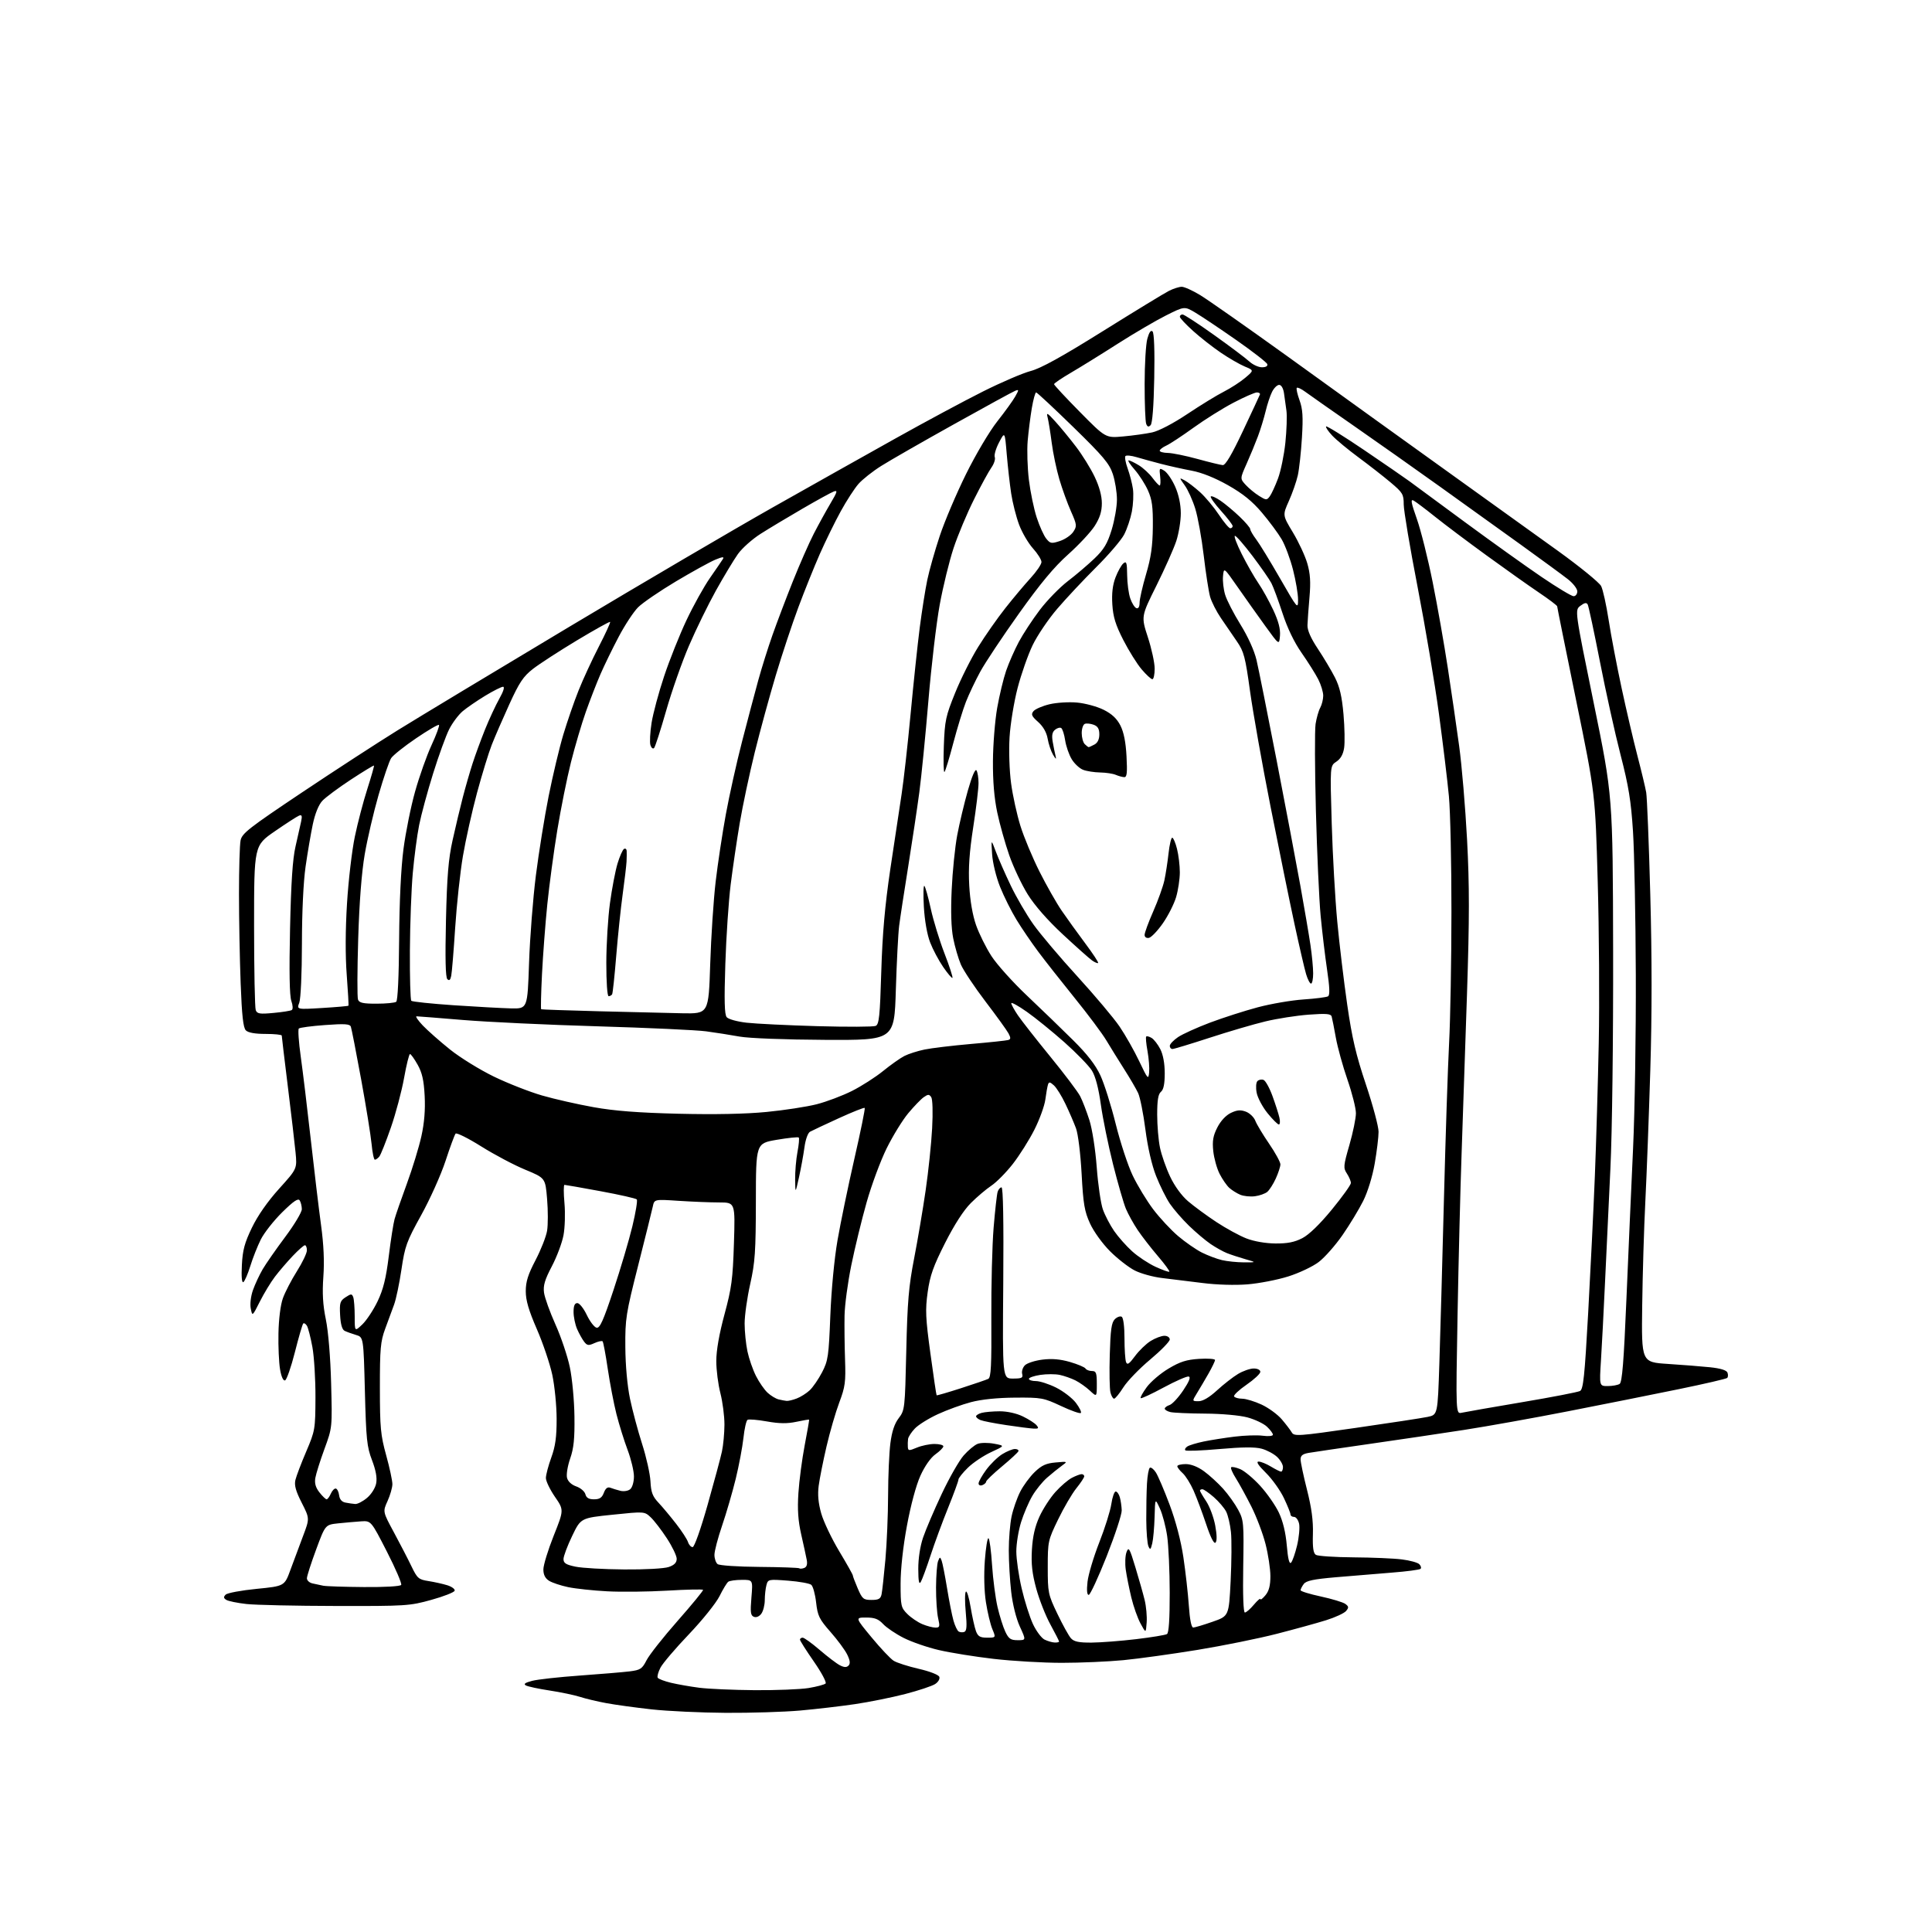 <?xml version="1.0" encoding="UTF-8" standalone="no"?>
<svg 
  version="1.1" 
  xmlns="http://www.w3.org/2000/svg" 
  xmlns:xlink="http://www.w3.org/1999/xlink" 
  xmlns:svg="http://www.w3.org/2000/svg"
  xmlns:rdf="http://www.w3.org/1999/02/22-rdf-syntax-ns#"
  xmlns:cc="http://creativecommons.org/ns#"
  xmlns:dc="http://purl.org/dc/elements/1.1/"
  viewBox="0 0 768 768"
  width="768"
  height="768"
>
<style>svg {background-color: white; }</style>"
<path stroke="none" fill="black" fill-rule="evenodd" d="M288.50,680.88C278.60,680.82 265.32,680.20 259.00,679.50C252.68,678.80 244.60,677.69 241.05,677.03C237.50,676.38 232.77,675.25 230.55,674.53C228.32,673.82 222.90,672.68 218.50,672.01C214.10,671.34 209.84,670.43 209.04,669.99C208.00,669.42 208.71,668.90 211.54,668.16C213.72,667.59 222.25,666.65 230.50,666.06C238.75,665.47 247.65,664.72 250.28,664.40C254.59,663.86 255.25,663.42 257.03,659.95C258.11,657.82 263.67,650.78 269.39,644.29C275.10,637.81 279.64,632.27 279.48,631.99C279.32,631.71 272.95,631.85 265.34,632.30C257.73,632.75 246.95,632.87 241.38,632.57C235.82,632.28 228.84,631.53 225.88,630.92C222.92,630.30 219.49,629.16 218.25,628.38C216.71,627.40 216.00,625.98 216.00,623.87C216.00,622.17 217.84,616.15 220.09,610.50C224.19,600.22 224.19,600.22 220.59,595.00C218.62,592.13 217.00,588.77 217.00,587.54C217.00,586.32 217.96,582.66 219.14,579.41C220.78,574.90 221.28,571.24 221.27,564.00C221.26,558.77 220.48,550.90 219.54,546.50C218.59,542.10 215.84,533.94 213.41,528.36C210.16,520.88 209.00,516.92 209.00,513.28C209.00,509.47 209.90,506.62 212.89,500.92C215.02,496.84 217.09,491.58 217.48,489.24C217.86,486.90 217.87,481.23 217.48,476.63C216.79,468.28 216.79,468.28 208.79,464.97C204.39,463.16 196.52,458.99 191.30,455.72C186.09,452.45 181.50,450.17 181.10,450.64C180.70,451.11 178.90,456.00 177.10,461.50C175.29,467.00 170.95,476.68 167.45,483.00C161.62,493.53 160.96,495.35 159.59,504.59C158.77,510.14 157.45,516.44 156.66,518.59C155.86,520.74 154.27,525.08 153.11,528.23C151.26,533.26 151.00,536.10 151.01,551.73C151.02,567.56 151.30,570.48 153.51,578.49C154.88,583.44 155.99,588.61 155.98,589.99C155.97,591.37 155.10,594.39 154.05,596.70C152.14,600.91 152.14,600.91 156.62,609.20C159.08,613.77 162.22,619.83 163.58,622.67C165.87,627.42 166.41,627.89 170.29,628.49C172.60,628.85 175.99,629.60 177.80,630.16C179.62,630.73 180.94,631.71 180.73,632.34C180.53,632.98 176.34,634.62 171.43,635.98C162.84,638.37 161.40,638.46 133.50,638.40C117.55,638.37 101.56,638.02 97.97,637.62C94.38,637.22 90.78,636.48 89.98,635.99C88.85,635.29 88.79,634.81 89.71,633.89C90.37,633.23 95.90,632.20 102.00,631.60C113.10,630.50 113.10,630.50 115.47,624.00C116.78,620.42 119.03,614.38 120.48,610.56C123.11,603.62 123.11,603.62 119.93,597.36C117.56,592.70 116.93,590.40 117.43,588.30C117.80,586.76 119.73,581.67 121.73,577.00C125.25,568.73 125.35,568.15 125.40,555.50C125.43,548.35 124.88,539.34 124.18,535.47C123.47,531.61 122.49,527.80 122.00,527.00C121.51,526.21 120.85,525.82 120.53,526.13C120.22,526.45 118.72,531.58 117.22,537.53C115.71,543.47 113.95,548.52 113.31,548.73C112.59,548.97 111.82,547.26 111.32,544.31C110.87,541.66 110.58,535.23 110.69,530.00C110.80,524.35 111.51,518.71 112.45,516.09C113.32,513.66 115.82,508.83 118.01,505.36C120.21,501.89 122.00,498.14 122.00,497.02C122.00,495.91 121.64,495.00 121.21,495.00C120.77,495.00 118.60,496.91 116.38,499.25C114.16,501.59 110.97,505.30 109.30,507.50C107.63,509.70 104.92,514.16 103.29,517.41C100.31,523.31 100.31,523.31 99.69,520.19C99.32,518.37 99.69,515.30 100.56,512.82C101.39,510.48 103.13,506.75 104.43,504.53C105.74,502.31 109.77,496.52 113.40,491.66C117.03,486.80 119.99,481.85 119.98,480.66C119.98,479.47 119.59,477.91 119.14,477.19C118.52,476.22 116.70,477.45 112.19,481.89C108.83,485.20 105.00,490.07 103.68,492.70C102.36,495.34 100.48,500.10 99.50,503.28C98.51,506.46 97.27,509.33 96.74,509.66C96.13,510.04 95.91,507.48 96.15,502.88C96.45,496.93 97.23,494.05 100.15,488.00C102.44,483.24 106.39,477.59 110.94,472.55C118.12,464.60 118.12,464.60 117.48,458.05C117.13,454.45 115.76,442.69 114.42,431.91C113.09,421.14 112.00,412.03 112.00,411.66C112.00,411.30 109.11,411.00 105.57,411.00C101.37,411.00 98.65,410.51 97.73,409.59C96.68,408.54 96.15,403.73 95.66,390.84C95.30,381.30 95.00,365.34 95.00,355.38C95.00,345.41 95.28,335.83 95.63,334.08C96.20,331.27 98.90,329.16 119.88,315.12C132.87,306.43 150.03,295.28 158.00,290.34C165.97,285.40 196.57,266.95 226.00,249.34C255.43,231.73 291.88,210.34 307.00,201.80C322.12,193.26 344.18,180.87 356.00,174.27C367.82,167.66 383.47,159.26 390.77,155.61C398.07,151.95 406.60,148.30 409.72,147.48C413.75,146.43 422.11,141.82 438.45,131.61C451.13,123.70 462.94,116.49 464.70,115.61C466.46,114.72 468.74,114.00 469.76,114.00C470.78,114.00 474.07,115.48 477.06,117.29C480.05,119.10 495.55,129.97 511.50,141.44C527.45,152.91 543.42,164.42 547.00,167.03C550.58,169.63 564.75,179.82 578.50,189.67C592.25,199.52 610.63,212.72 619.34,219.01C628.05,225.29 635.76,231.58 636.47,232.97C637.19,234.36 638.53,240.45 639.47,246.50C640.40,252.55 642.72,264.70 644.61,273.50C646.50,282.30 649.34,294.45 650.92,300.50C652.50,306.55 654.06,313.08 654.39,315.01C654.73,316.94 655.46,335.15 656.01,355.48C656.69,380.36 656.70,403.22 656.02,425.47C655.46,443.63 654.58,467.05 654.05,477.50C653.52,487.95 652.96,506.62 652.80,519.00C652.50,541.50 652.50,541.50 663.00,542.18C668.77,542.55 676.34,543.15 679.81,543.51C683.95,543.95 686.32,544.68 686.69,545.63C687.00,546.43 686.95,547.38 686.59,547.75C686.22,548.11 677.50,550.13 667.21,552.24C656.92,554.36 637.25,558.28 623.50,560.97C609.75,563.66 591.08,567.01 582.00,568.41C572.92,569.82 556.05,572.32 544.50,573.97C532.95,575.63 522.04,577.23 520.25,577.54C517.84,577.95 517.00,578.61 517.00,580.11C517.00,581.23 518.15,586.68 519.56,592.24C521.37,599.39 522.06,604.50 521.90,609.76C521.74,615.24 522.06,617.42 523.09,618.08C523.87,618.57 530.58,619.01 538.00,619.07C545.42,619.12 554.09,619.49 557.25,619.89C560.42,620.28 563.54,621.14 564.19,621.79C564.84,622.44 565.07,623.27 564.70,623.63C564.34,624.00 559.19,624.68 553.27,625.14C547.35,625.61 537.33,626.44 531.00,626.98C522.11,627.75 519.22,628.36 518.25,629.68C517.56,630.61 517.00,631.72 517.00,632.14C517.00,632.56 520.63,633.68 525.06,634.63C529.49,635.59 533.86,636.91 534.77,637.57C536.17,638.59 536.22,639.04 535.09,640.39C534.36,641.27 530.78,642.93 527.13,644.07C523.48,645.21 514.65,647.64 507.50,649.48C500.35,651.32 486.18,654.19 476.00,655.86C465.82,657.52 452.58,659.36 446.58,659.94C440.57,660.52 429.54,661.00 422.08,661.00C414.61,661.00 402.43,660.29 395.00,659.43C387.57,658.57 377.78,656.99 373.23,655.93C368.68,654.88 362.38,652.70 359.23,651.10C356.08,649.51 352.41,647.03 351.08,645.60C349.18,643.57 347.70,643.00 344.30,643.00C339.94,643.00 339.94,643.00 346.46,650.88C350.04,655.21 353.99,659.40 355.24,660.18C356.48,660.96 360.95,662.40 365.17,663.37C369.56,664.38 373.07,665.74 373.39,666.56C373.70,667.38 372.98,668.62 371.72,669.44C370.50,670.24 365.16,672.01 359.86,673.39C354.56,674.76 345.56,676.58 339.86,677.42C334.16,678.26 324.32,679.41 318.00,679.97C311.68,680.53 298.40,680.94 288.50,680.88zM300.00,671.87C308.52,671.93 318.17,671.55 321.43,671.02C324.69,670.48 327.73,669.67 328.19,669.21C328.64,668.76 326.54,664.82 323.51,660.47C320.48,656.11 318.00,652.20 318.00,651.78C318.00,651.35 318.49,651.00 319.08,651.00C319.67,651.00 322.71,653.19 325.83,655.87C328.95,658.55 332.56,661.30 333.86,661.97C335.55,662.84 336.52,662.88 337.30,662.10C338.07,661.33 337.93,660.10 336.80,657.76C335.94,655.97 332.95,651.91 330.16,648.75C325.65,643.62 325.03,642.35 324.42,637.02C324.05,633.73 323.18,630.57 322.49,629.99C321.81,629.42 317.66,628.68 313.27,628.34C305.49,627.74 305.29,627.78 304.67,630.11C304.31,631.43 304.02,634.10 304.01,636.06C304.01,638.02 303.39,640.45 302.64,641.47C301.84,642.57 300.64,643.08 299.70,642.71C298.37,642.21 298.21,640.94 298.70,635.05C299.29,628.00 299.29,628.00 294.90,628.02C292.48,628.02 290.05,628.36 289.50,628.77C288.95,629.17 287.38,631.75 286.02,634.50C284.65,637.25 279.18,644.06 273.85,649.65C268.52,655.23 263.43,661.20 262.54,662.93C261.65,664.65 261.16,666.45 261.46,666.93C261.75,667.41 264.13,668.31 266.75,668.94C269.36,669.56 274.43,670.45 278.00,670.91C281.57,671.37 291.48,671.80 300.00,671.87zM419.25,652.93C420.21,652.97 421.00,652.79 421.00,652.53C421.00,652.28 419.45,649.24 417.56,645.78C415.66,642.33 413.14,635.92 411.94,631.55C410.30,625.53 409.87,621.75 410.20,616.03C410.51,610.75 411.42,606.76 413.21,602.86C414.62,599.78 417.48,595.37 419.56,593.07C421.64,590.76 424.60,588.22 426.13,587.44C427.65,586.65 429.37,586.00 429.95,586.00C430.53,586.00 431.00,586.39 431.00,586.86C431.00,587.34 429.59,589.47 427.87,591.61C426.14,593.75 422.88,599.33 420.62,604.00C416.60,612.30 416.50,612.74 416.50,623.00C416.50,633.10 416.64,633.80 420.32,641.50C422.42,645.89 424.85,650.28 425.72,651.25C426.94,652.59 428.85,652.99 433.90,652.96C437.53,652.93 445.51,652.32 451.64,651.59C457.76,650.86 463.27,649.95 463.89,649.57C464.63,649.11 464.99,643.66 464.98,633.19C464.97,624.56 464.51,614.41 463.97,610.64C463.42,606.86 462.12,601.91 461.07,599.64C459.17,595.50 459.17,595.50 458.97,603.00C458.85,607.12 458.44,611.85 458.04,613.50C457.42,616.07 457.20,616.24 456.51,614.65C456.07,613.63 455.69,608.91 455.66,604.15C455.64,599.39 455.76,592.90 455.94,589.73C456.12,586.55 456.63,583.73 457.09,583.45C457.54,583.17 458.61,584.00 459.46,585.30C460.31,586.60 462.77,592.35 464.92,598.08C467.36,604.57 469.43,612.46 470.41,619.00C471.27,624.77 472.25,633.44 472.58,638.25C472.97,643.90 473.59,646.99 474.34,646.97C474.98,646.96 478.43,645.93 482.00,644.68C488.50,642.42 488.50,642.42 489.20,628.46C489.58,620.78 489.64,612.02 489.32,609.00C489.00,605.98 488.15,602.33 487.42,600.90C486.70,599.47 484.49,596.88 482.52,595.15C480.54,593.42 478.50,592.00 477.97,592.00C477.43,592.00 477.00,592.23 477.00,592.52C477.00,592.81 478.12,594.74 479.50,596.81C480.87,598.89 482.48,603.21 483.07,606.42C483.76,610.16 483.80,612.60 483.19,613.21C482.57,613.83 481.23,611.18 479.45,605.84C477.92,601.26 475.67,595.25 474.45,592.50C473.23,589.75 471.28,586.64 470.12,585.60C468.95,584.55 468.00,583.31 468.00,582.85C468.00,582.38 469.51,582.00 471.35,582.00C473.45,582.00 476.16,583.06 478.60,584.84C480.74,586.40 484.17,589.53 486.21,591.79C488.25,594.06 490.95,597.84 492.21,600.20C494.40,604.30 494.49,605.33 494.20,622.75C494.01,634.01 494.26,641.00 494.86,641.00C495.39,641.00 496.99,639.62 498.41,637.92C499.83,636.23 501.01,635.22 501.03,635.67C501.05,636.13 501.95,635.44 503.03,634.14C504.44,632.45 505.00,630.28 505.00,626.55C505.00,623.67 504.13,617.92 503.07,613.77C502.01,609.62 499.48,602.94 497.46,598.92C495.43,594.90 492.67,589.85 491.32,587.71C489.96,585.57 489.10,583.57 489.40,583.27C489.69,582.97 491.31,583.30 492.98,583.99C494.66,584.69 498.24,587.67 500.94,590.63C503.64,593.58 506.98,598.36 508.35,601.25C509.99,604.70 511.07,609.19 511.52,614.35C511.97,619.67 512.52,621.88 513.21,621.19C513.76,620.64 514.84,617.55 515.61,614.34C516.37,611.13 516.73,607.26 516.42,605.75C516.10,604.24 515.20,603.00 514.42,603.00C513.64,603.00 513.00,602.56 513.00,602.03C513.00,601.49 511.82,598.55 510.37,595.50C508.92,592.44 505.70,587.93 503.20,585.47C500.19,582.50 499.22,581.00 500.31,581.00C501.21,581.00 503.43,581.90 505.23,583.00C507.03,584.09 508.84,584.99 509.25,585.00C509.66,585.00 510.00,584.18 510.00,583.17C510.00,582.17 508.94,580.35 507.64,579.13C506.34,577.91 503.61,576.45 501.55,575.89C498.95,575.17 493.91,575.21 484.83,576.01C477.69,576.65 471.55,576.88 471.20,576.53C470.85,576.18 471.22,575.48 472.03,574.97C472.84,574.47 475.75,573.59 478.50,573.02C481.25,572.45 486.76,571.58 490.74,571.09C494.73,570.59 499.79,570.43 501.99,570.73C504.25,571.03 506.00,570.85 506.00,570.31C506.00,569.78 504.93,568.34 503.62,567.12C502.32,565.89 498.83,564.24 495.87,563.44C492.77,562.61 485.65,561.97 479.00,561.93C472.68,561.89 466.49,561.62 465.25,561.32C464.01,561.03 463.00,560.41 463.00,559.96C463.00,559.51 463.87,558.86 464.93,558.52C465.98,558.19 468.42,555.57 470.34,552.71C472.74,549.12 473.42,547.40 472.51,547.19C471.78,547.03 467.30,548.99 462.54,551.56C457.79,554.13 453.70,556.03 453.44,555.78C453.19,555.53 454.28,553.56 455.85,551.41C457.43,549.26 461.32,545.94 464.51,544.04C469.08,541.30 471.63,540.49 476.65,540.17C480.14,539.95 482.99,540.16 482.99,540.63C482.98,541.11 481.82,543.52 480.41,546.00C479.00,548.48 476.94,551.96 475.84,553.75C473.84,557.00 473.84,557.00 476.46,557.00C478.16,557.00 480.74,555.48 483.79,552.68C486.38,550.30 490.13,547.37 492.12,546.18C494.11,544.98 496.92,544.00 498.37,544.00C499.90,544.00 501.00,544.56 501.00,545.33C501.00,546.07 498.53,548.37 495.51,550.45C492.49,552.53 490.27,554.63 490.57,555.11C490.87,555.60 492.33,556.00 493.81,556.01C495.29,556.02 498.75,557.07 501.51,558.35C504.26,559.63 507.86,562.26 509.51,564.19C511.15,566.11 512.95,568.47 513.50,569.41C514.44,571.02 516.09,570.91 539.00,567.60C552.48,565.66 565.30,563.70 567.50,563.24C571.50,562.41 571.50,562.41 572.17,541.96C572.54,530.71 573.36,501.32 573.99,476.66C574.62,452.00 575.54,424.10 576.04,414.66C576.54,405.22 576.96,381.75 576.97,362.50C576.99,343.25 576.53,322.55 575.96,316.50C575.40,310.45 573.61,295.72 572.00,283.76C570.39,271.81 566.58,249.18 563.54,233.47C560.49,217.76 558.00,202.94 558.00,200.53C558.00,196.48 557.61,195.83 552.75,191.74C549.86,189.31 544.12,184.83 540.00,181.79C535.88,178.75 531.18,174.86 529.57,173.14C527.96,171.42 526.87,169.79 527.15,169.52C527.43,169.24 534.24,173.47 542.29,178.92C550.33,184.38 558.40,189.93 560.21,191.26C562.02,192.60 572.05,199.99 582.50,207.68C592.95,215.37 606.58,225.12 612.78,229.33C618.99,233.55 624.72,237.00 625.53,237.00C626.34,237.00 627.00,236.14 627.00,235.08C627.00,234.03 625.31,231.85 623.25,230.24C621.19,228.62 612.75,222.44 604.50,216.49C596.25,210.55 581.78,200.15 572.34,193.40C562.91,186.64 547.65,175.88 538.44,169.47C529.23,163.07 520.41,156.89 518.86,155.74C517.30,154.58 515.79,153.88 515.50,154.17C515.21,154.45 515.70,156.67 516.58,159.09C517.85,162.59 518.05,165.66 517.54,173.97C517.19,179.74 516.45,186.49 515.90,188.97C515.34,191.46 513.74,196.04 512.35,199.15C509.82,204.80 509.82,204.80 513.95,211.65C516.22,215.42 518.79,220.94 519.66,223.92C520.85,228.00 521.07,231.32 520.54,237.42C520.15,241.86 519.79,246.86 519.74,248.52C519.67,250.53 521.06,253.70 523.90,257.96C526.24,261.49 529.30,266.63 530.69,269.37C532.55,273.04 533.44,276.89 534.06,283.93C534.52,289.19 534.63,295.22 534.31,297.32C533.92,299.88 532.90,301.68 531.21,302.78C528.70,304.43 528.70,304.43 529.38,327.38C529.76,340.00 530.75,357.56 531.59,366.41C532.42,375.26 534.20,390.09 535.54,399.37C537.47,412.70 539.03,419.36 542.99,431.16C545.74,439.37 548.00,447.80 548.00,449.91C548.00,452.02 547.31,457.69 546.47,462.52C545.57,467.69 543.69,473.80 541.89,477.40C540.21,480.75 536.51,486.86 533.67,490.96C530.83,495.06 526.57,499.88 524.21,501.67C521.86,503.47 516.41,506.05 512.12,507.40C507.82,508.76 500.52,510.17 495.90,510.55C490.93,510.95 483.62,510.73 478.00,510.01C472.77,509.35 465.57,508.46 461.99,508.04C458.41,507.63 453.49,506.27 451.06,505.03C448.64,503.79 444.23,500.36 441.28,497.41C438.24,494.37 434.78,489.58 433.31,486.37C431.10,481.53 430.61,478.67 429.96,466.61C429.52,458.55 428.56,450.78 427.72,448.50C426.90,446.30 425.03,441.95 423.54,438.84C422.06,435.72 419.99,432.40 418.94,431.45C417.41,430.06 416.96,429.99 416.60,431.11C416.35,431.88 415.87,434.57 415.54,437.09C415.20,439.62 413.24,445.02 411.18,449.09C409.12,453.17 405.26,459.29 402.60,462.70C399.94,466.10 396.10,469.99 394.07,471.33C392.04,472.68 388.38,475.78 385.93,478.23C383.07,481.08 379.39,486.80 375.69,494.09C371.00,503.37 369.70,507.02 368.77,513.62C367.78,520.69 367.92,523.87 369.86,538.08C371.08,547.07 372.19,554.52 372.32,554.65C372.45,554.78 376.81,553.51 382.02,551.83C387.24,550.15 392.11,548.48 392.85,548.12C393.94,547.60 394.18,542.84 394.07,523.98C394.00,511.07 394.41,494.88 394.98,488.01C395.55,481.13 396.27,474.72 396.58,473.76C396.88,472.79 397.58,472.00 398.12,472.00C398.76,472.00 399.00,485.44 398.81,510.00C398.50,548.00 398.50,548.00 402.66,548.00C406.21,548.00 406.74,547.73 406.33,546.15C406.06,545.13 406.55,543.59 407.42,542.72C408.29,541.85 411.43,540.84 414.39,540.47C418.15,540.00 421.47,540.29 425.34,541.41C428.40,542.30 431.17,543.47 431.51,544.01C431.84,544.56 432.99,545.00 434.06,545.00C435.73,545.00 436.00,545.72 436.00,550.19C436.00,555.37 436.00,555.37 433.25,552.80C431.74,551.39 429.15,549.56 427.50,548.73C425.85,547.91 423.06,546.93 421.30,546.55C419.54,546.17 416.05,546.17 413.55,546.54C411.05,546.92 409.00,547.63 409.00,548.11C409.00,548.60 410.26,549.00 411.80,549.00C413.35,549.00 416.96,550.17 419.83,551.60C422.70,553.04 426.23,555.75 427.67,557.63C429.10,559.51 430.00,561.34 429.65,561.68C429.31,562.03 425.76,560.78 421.76,558.90C414.83,555.66 414.00,555.50 403.50,555.58C396.53,555.62 390.12,556.28 386.00,557.37C382.43,558.31 376.50,560.46 372.83,562.15C369.16,563.84 365.04,566.41 363.67,567.86C362.29,569.31 361.08,571.17 360.97,572.00C360.85,572.83 360.82,574.26 360.88,575.20C360.99,576.75 361.31,576.77 364.47,575.45C366.38,574.65 369.53,574.00 371.47,574.00C373.41,574.00 375.00,574.42 375.00,574.93C375.00,575.44 373.59,576.87 371.86,578.10C369.95,579.46 367.61,582.79 365.88,586.61C364.17,590.38 362.03,598.33 360.52,606.51C358.97,614.86 358.00,623.77 358.00,629.52C358.00,638.36 358.16,639.07 360.67,641.57C362.13,643.04 364.82,644.86 366.63,645.62C368.45,646.38 370.80,647.00 371.86,647.00C373.58,647.00 373.69,646.59 372.92,643.25C372.44,641.19 372.07,635.67 372.09,631.00C372.12,626.33 372.48,621.63 372.90,620.57C373.58,618.83 373.71,618.81 374.30,620.34C374.66,621.28 375.63,626.19 376.46,631.27C377.29,636.35 378.44,642.17 379.02,644.21C379.60,646.26 380.53,648.21 381.08,648.55C381.64,648.90 382.66,648.96 383.35,648.70C384.28,648.34 384.42,646.36 383.90,640.86C383.51,636.81 383.53,633.14 383.95,632.70C384.36,632.27 385.21,635.05 385.84,638.88C386.48,642.72 387.44,647.01 387.97,648.43C388.76,650.51 389.61,651.00 392.42,651.00C395.90,651.00 395.90,651.00 394.47,647.59C393.69,645.71 392.54,640.90 391.92,636.90C391.23,632.50 391.07,625.96 391.49,620.32C391.87,615.19 392.53,611.21 392.94,611.46C393.36,611.72 394.00,616.52 394.36,622.13C394.73,627.73 395.71,635.24 396.53,638.80C397.36,642.36 398.75,646.78 399.63,648.63C400.97,651.46 401.76,652.00 404.56,652.00C407.89,652.00 407.89,652.00 405.41,646.59C403.94,643.38 402.54,637.78 401.97,632.84C401.45,628.25 401.01,620.81 401.01,616.30C401.00,611.79 401.51,605.71 402.12,602.80C402.74,599.88 404.28,595.48 405.54,593.00C406.79,590.52 409.40,586.99 411.33,585.14C414.08,582.49 415.86,581.68 419.66,581.35C424.50,580.92 424.50,580.92 422.02,582.71C420.66,583.69 418.06,585.80 416.24,587.39C414.41,588.98 411.76,592.25 410.35,594.67C408.93,597.09 406.92,601.80 405.88,605.12C404.85,608.45 404.00,613.67 404.00,616.72C404.00,619.76 404.95,626.36 406.12,631.38C407.28,636.39 409.31,642.79 410.62,645.60C411.93,648.40 414.01,651.18 415.25,651.78C416.49,652.38 418.29,652.90 419.25,652.93zM455.82,644.93C455.50,649.28 455.50,649.28 453.39,645.39C452.22,643.25 450.57,638.58 449.71,635.00C448.85,631.42 447.86,626.48 447.51,624.00C447.15,621.52 447.29,618.38 447.81,617.00C448.66,614.76 449.03,615.39 451.33,623.00C452.75,627.67 454.41,633.55 455.02,636.05C455.63,638.55 455.99,642.55 455.82,644.93zM346.45,636.00C349.28,636.00 350.05,635.57 350.44,633.75C350.70,632.51 351.38,626.30 351.96,619.95C352.53,613.59 353.01,602.12 353.03,594.45C353.05,586.78 353.46,577.45 353.94,573.72C354.54,569.03 355.57,565.94 357.27,563.72C359.67,560.57 359.73,560.01 360.26,537.00C360.71,517.35 361.23,511.32 363.39,500.19C364.81,492.87 366.87,480.72 367.96,473.19C369.06,465.66 370.22,454.55 370.54,448.50C370.88,442.10 370.73,436.92 370.17,436.12C369.36,434.94 368.91,434.95 367.20,436.15C366.09,436.92 363.32,439.80 361.04,442.53C358.76,445.26 354.90,451.55 352.45,456.50C350.01,461.45 346.42,471.12 344.48,478.00C342.53,484.88 339.80,496.12 338.40,502.98C337.00,509.84 335.79,518.84 335.72,522.98C335.64,527.12 335.73,535.00 335.92,540.50C336.23,549.37 335.97,551.29 333.63,557.50C332.18,561.35 329.89,569.23 328.55,575.00C327.21,580.77 325.81,587.80 325.44,590.61C324.98,594.15 325.29,597.54 326.45,601.61C327.37,604.85 330.57,611.58 333.56,616.57C336.55,621.55 339.00,625.90 339.00,626.23C339.00,626.56 339.88,628.90 340.96,631.42C342.77,635.62 343.22,636.00 346.45,636.00zM432.78,634.00C432.09,634.00 431.93,632.15 432.31,628.75C432.64,625.86 434.74,618.85 436.97,613.16C439.21,607.48 441.37,600.60 441.77,597.87C442.17,595.15 442.95,592.91 443.50,592.90C444.05,592.89 444.79,593.92 445.15,595.19C445.51,596.46 445.85,598.79 445.90,600.38C445.96,601.96 443.26,610.17 439.92,618.63C436.57,627.08 433.36,634.00 432.78,634.00zM144.69,630.88C152.88,630.95 159.13,630.59 159.48,630.03C159.81,629.50 157.25,623.54 153.79,616.78C147.50,604.50 147.50,604.50 143.50,604.76C141.30,604.91 137.21,605.27 134.41,605.56C129.31,606.11 129.31,606.11 125.66,615.98C123.65,621.41 122.00,626.55 122.00,627.40C122.00,628.26 123.01,629.18 124.25,629.44C125.49,629.71 127.40,630.11 128.50,630.35C129.60,630.58 136.89,630.82 144.69,630.88zM366.03,628.84C365.33,630.03 365.05,628.59 365.03,623.72C365.01,619.58 365.75,614.71 366.93,611.22C368.00,608.07 371.32,600.29 374.32,593.92C377.31,587.55 381.25,580.64 383.07,578.57C384.89,576.50 387.39,574.42 388.64,573.95C389.88,573.47 392.84,573.45 395.20,573.90C399.50,574.71 399.50,574.71 394.00,577.24C390.98,578.64 386.81,581.42 384.75,583.44C382.69,585.45 381.00,587.57 381.00,588.15C381.00,588.73 379.15,593.77 376.90,599.35C374.64,604.93 371.49,613.48 369.90,618.34C368.31,623.20 366.57,627.92 366.03,628.84zM248.10,623.88C256.45,623.95 264.05,623.53 265.85,622.90C268.07,622.13 269.00,621.17 269.00,619.64C269.00,618.46 267.24,614.79 265.08,611.49C262.93,608.20 260.04,604.44 258.67,603.15C256.17,600.81 256.17,600.81 243.52,602.12C230.87,603.43 230.87,603.43 227.44,610.57C225.55,614.50 224.00,618.63 224.00,619.75C224.00,621.37 224.96,621.98 228.75,622.77C231.36,623.32 240.07,623.82 248.10,623.88zM319.69,623.29C320.68,622.91 321.02,621.84 320.70,620.11C320.43,618.67 319.44,614.12 318.50,610.00C317.25,604.47 316.95,600.13 317.38,593.50C317.70,588.55 318.83,580.00 319.88,574.50C320.94,569.00 321.73,564.42 321.64,564.32C321.55,564.22 319.25,564.62 316.54,565.19C312.93,565.96 309.77,565.92 304.84,565.04C301.12,564.38 297.66,564.09 297.16,564.40C296.65,564.72 295.92,567.96 295.53,571.61C295.13,575.26 293.75,582.58 292.46,587.87C291.16,593.17 288.73,601.52 287.05,606.44C285.37,611.35 284.00,616.59 284.00,618.07C284.00,619.54 284.56,621.20 285.25,621.75C285.94,622.31 293.35,622.81 301.91,622.87C310.39,622.94 317.52,623.19 317.76,623.43C318.00,623.67 318.87,623.60 319.69,623.29zM275.33,615.00C276.02,615.00 278.53,607.92 281.27,598.25C283.88,589.04 286.45,579.48 286.98,577.00C287.52,574.52 287.96,569.72 287.98,566.33C287.99,562.94 287.26,557.31 286.37,553.83C285.47,550.35 284.73,544.58 284.74,541.00C284.74,536.81 285.90,530.23 287.99,522.50C290.83,511.99 291.30,508.48 291.75,494.25C292.26,478.00 292.26,478.00 285.88,477.99C282.37,477.99 275.14,477.70 269.81,477.35C260.11,476.71 260.11,476.71 259.50,479.60C259.16,481.20 256.54,491.73 253.69,503.00C248.80,522.30 248.50,524.20 248.58,535.50C248.63,542.77 249.36,550.85 250.43,556.00C251.41,560.67 253.57,568.77 255.25,574.00C256.93,579.23 258.42,585.92 258.57,588.87C258.79,593.23 259.40,594.84 261.78,597.37C263.40,599.09 266.55,602.87 268.79,605.76C271.04,608.65 273.15,611.91 273.50,613.01C273.85,614.10 274.67,615.00 275.33,615.00zM141.17,597.86C142.09,597.94 144.22,596.85 145.89,595.44C147.64,593.97 149.19,591.50 149.54,589.63C149.95,587.43 149.41,584.46 147.88,580.44C145.85,575.15 145.54,572.17 145.05,553.02C144.50,531.54 144.50,531.54 141.50,530.66C139.85,530.17 137.82,529.43 137.00,529.03C136.00,528.54 135.40,526.46 135.20,522.79C134.94,517.89 135.18,517.11 137.36,515.68C139.56,514.24 139.88,514.24 140.41,515.62C140.73,516.47 141.00,519.91 141.00,523.27C141.00,529.37 141.00,529.37 144.07,526.44C145.75,524.82 148.47,520.69 150.11,517.26C152.36,512.56 153.45,508.16 154.54,499.38C155.33,492.97 156.37,486.33 156.85,484.61C157.32,482.90 159.53,476.55 161.75,470.50C163.97,464.45 166.56,455.97 167.51,451.66C168.68,446.38 169.10,441.15 168.81,435.64C168.49,429.43 167.81,426.43 166.01,423.23C164.70,420.90 163.34,419.00 162.98,419.00C162.62,419.00 161.56,423.28 160.63,428.50C159.69,433.73 157.33,442.62 155.37,448.25C153.41,453.89 151.35,459.06 150.78,459.75C150.22,460.44 149.43,461.00 149.02,461.00C148.62,461.00 148.03,458.19 147.71,454.75C147.38,451.31 145.51,439.72 143.55,429.00C141.58,418.27 139.75,408.88 139.47,408.13C139.07,407.03 137.05,406.90 129.24,407.47C123.88,407.86 119.18,408.48 118.79,408.85C118.40,409.22 118.74,414.24 119.55,420.01C120.36,425.78 122.16,440.62 123.54,453.00C124.92,465.38 126.76,480.68 127.62,487.00C128.68,494.72 128.98,501.46 128.54,507.50C128.07,514.09 128.33,518.65 129.53,524.50C130.51,529.28 131.36,539.55 131.63,550.00C132.09,567.50 132.09,567.50 128.97,576.00C127.26,580.67 125.63,585.86 125.35,587.51C124.99,589.64 125.47,591.32 126.99,593.26C128.18,594.77 129.46,596.00 129.84,596.00C130.22,596.00 130.97,594.99 131.51,593.75C132.06,592.51 132.95,591.60 133.50,591.72C134.05,591.84 134.64,593.05 134.81,594.41C135.01,596.02 135.88,597.03 137.31,597.30C138.51,597.54 140.25,597.79 141.17,597.86zM236.14,596.00C238.35,596.00 239.29,595.38 240.04,593.40C240.72,591.61 241.52,590.99 242.61,591.40C243.48,591.74 245.27,592.28 246.61,592.62C247.95,592.95 249.69,592.68 250.51,591.99C251.36,591.29 252.00,589.09 252.00,586.90C252.00,584.78 250.86,580.02 249.47,576.33C248.08,572.63 246.08,566.21 245.03,562.06C243.98,557.90 242.44,549.83 241.59,544.12C240.75,538.41 239.83,533.50 239.54,533.20C239.25,532.91 237.79,533.23 236.29,533.91C233.95,534.98 233.39,534.90 232.18,533.32C231.42,532.32 230.16,530.05 229.39,528.28C228.63,526.51 228.00,523.47 228.00,521.53C228.00,519.05 228.45,518.00 229.51,518.00C230.34,518.00 232.03,520.13 233.27,522.74C234.51,525.34 236.26,527.62 237.16,527.79C238.46,528.04 239.86,524.91 243.88,512.80C246.67,504.39 250.05,493.00 251.37,487.50C252.70,482.00 253.49,477.18 253.13,476.78C252.76,476.38 246.30,474.92 238.76,473.53C231.23,472.14 224.76,471.00 224.39,471.00C224.02,471.00 224.02,474.27 224.38,478.26C224.74,482.25 224.57,487.99 224.00,491.01C223.44,494.03 221.35,499.59 219.37,503.37C216.55,508.74 215.88,511.02 216.26,513.87C216.54,515.87 218.58,521.55 220.80,526.50C223.03,531.45 225.60,539.10 226.52,543.50C227.45,547.90 228.27,556.67 228.35,563.00C228.47,571.90 228.08,575.70 226.65,579.80C225.64,582.71 225.07,586.15 225.40,587.45C225.76,588.90 227.17,590.21 229.08,590.88C230.78,591.47 232.41,592.87 232.70,593.98C233.08,595.42 234.06,596.00 236.14,596.00zM390.50,590.36C389.65,590.69 389.00,590.39 389.00,589.67C389.00,588.97 390.37,586.53 392.05,584.25C393.73,581.97 396.59,579.18 398.42,578.05C400.24,576.92 402.51,576.00 403.45,576.00C404.39,576.00 405.02,576.40 404.83,576.88C404.65,577.37 401.69,580.11 398.25,582.97C394.81,585.83 392.00,588.54 392.00,588.98C392.00,589.42 391.32,590.05 390.50,590.36zM410.87,567.89C409.57,567.83 404.68,567.21 400.00,566.50C395.32,565.80 390.71,564.90 389.75,564.50C388.79,564.11 388.00,563.44 388.00,563.01C388.00,562.58 389.01,561.96 390.25,561.63C391.49,561.30 394.72,561.02 397.43,561.01C400.39,561.01 404.07,561.82 406.60,563.05C408.93,564.18 411.38,565.75 412.04,566.55C413.04,567.75 412.84,567.98 410.87,567.89zM581.09,561.58C582.42,561.28 593.17,559.40 605.00,557.40C616.83,555.41 627.21,553.40 628.07,552.95C629.39,552.26 629.92,547.19 631.33,521.81C632.25,505.14 633.45,480.70 633.98,467.50C634.51,454.30 635.21,430.45 635.53,414.50C635.85,398.55 635.67,369.75 635.12,350.50C634.14,315.50 634.14,315.50 626.57,278.56C622.41,258.24 619.00,241.36 619.00,241.03C619.00,240.71 615.74,238.24 611.75,235.55C607.76,232.86 598.40,226.23 590.95,220.81C583.49,215.39 574.27,208.46 570.45,205.40C566.63,202.34 562.79,199.45 561.91,198.97C560.66,198.29 560.94,199.86 563.22,206.28C564.81,210.78 567.65,222.12 569.52,231.48C571.40,240.84 574.10,256.15 575.52,265.50C576.95,274.85 578.98,288.80 580.03,296.50C581.09,304.20 582.50,320.96 583.18,333.75C584.15,352.18 584.14,364.92 583.15,395.25C582.46,416.29 581.50,444.75 581.01,458.50C580.52,472.25 579.79,501.19 579.40,522.81C578.69,562.12 578.69,562.12 581.09,561.58zM312.68,556.88C313.34,556.95 315.14,556.52 316.68,555.93C318.23,555.35 320.56,553.88 321.85,552.68C323.14,551.48 325.36,548.25 326.79,545.50C329.18,540.89 329.43,539.15 330.07,523.00C330.47,512.78 331.66,500.30 332.93,493.00C334.12,486.12 337.13,471.57 339.62,460.66C342.12,449.75 343.97,440.64 343.74,440.41C343.51,440.18 338.86,442.03 333.41,444.52C327.96,447.01 322.82,449.43 322.00,449.88C321.13,450.37 320.20,452.97 319.78,456.11C319.38,459.07 318.40,464.43 317.61,468.00C316.16,474.50 316.16,474.50 316.08,468.89C316.04,465.80 316.45,460.89 317.00,457.97C317.56,455.06 317.79,452.45 317.52,452.18C317.24,451.91 313.30,452.32 308.76,453.09C300.50,454.50 300.50,454.50 300.47,477.50C300.44,497.53 300.15,501.78 298.22,510.41C297.00,515.86 296.00,522.92 296.00,526.11C296.00,529.30 296.51,534.29 297.12,537.20C297.74,540.12 299.27,544.52 300.53,547.00C301.78,549.48 303.86,552.47 305.15,553.65C306.44,554.83 308.40,556.02 309.50,556.28C310.60,556.55 312.03,556.82 312.68,556.88zM442.87,556.00C442.41,556.00 441.76,554.88 441.42,553.52C441.07,552.16 440.95,545.42 441.15,538.56C441.43,528.61 441.84,525.73 443.15,524.42C444.06,523.51 445.30,523.07 445.90,523.44C446.55,523.84 447.00,527.36 447.00,531.98C447.00,536.30 447.28,540.56 447.62,541.45C448.11,542.72 448.87,542.21 451.17,539.09C452.78,536.90 455.59,534.18 457.42,533.05C459.24,531.92 461.70,531.00 462.87,531.00C464.07,531.00 465.00,531.64 465.00,532.46C465.00,533.27 461.49,536.86 457.21,540.45C452.92,544.03 448.13,549.00 446.56,551.48C444.99,553.97 443.33,556.00 442.87,556.00zM639.13,550.98C640.98,550.98 643.10,550.59 643.82,550.13C644.83,549.49 645.48,541.39 646.53,516.40C647.29,498.30 648.48,471.35 649.17,456.50C649.86,441.65 650.35,410.60 650.26,387.50C650.17,364.40 649.67,338.75 649.14,330.50C648.36,318.36 647.42,312.54 644.18,300.00C641.98,291.48 638.30,274.82 635.99,263.00C633.68,251.18 631.50,240.97 631.14,240.31C630.66,239.44 629.88,239.58 628.23,240.82C625.98,242.52 625.98,242.52 633.54,279.51C641.11,316.50 641.11,316.50 641.24,378.00C641.31,413.49 640.86,450.07 640.16,464.50C639.50,478.25 638.53,498.73 638.01,510.00C637.49,521.27 636.77,535.11 636.41,540.75C635.76,551.00 635.76,551.00 639.13,550.98zM464.82,505.51C465.05,505.29 462.99,502.49 460.26,499.30C457.53,496.11 453.93,491.46 452.26,488.98C450.59,486.49 448.47,482.67 447.56,480.50C446.65,478.32 444.36,470.38 442.46,462.85C440.57,455.32 438.38,444.64 437.61,439.12C436.70,432.56 435.46,427.86 434.06,425.59C432.87,423.68 427.94,418.60 423.10,414.30C418.25,410.01 411.52,404.55 408.14,402.18C404.76,399.81 402.00,398.29 402.00,398.80C402.00,399.30 403.18,401.47 404.63,403.60C406.08,405.73 411.86,413.11 417.48,419.99C423.10,426.87 428.46,433.97 429.38,435.76C430.31,437.55 431.95,441.83 433.05,445.26C434.18,448.83 435.43,456.85 435.97,464.00C436.48,470.88 437.58,478.42 438.41,480.76C439.24,483.10 441.25,486.96 442.87,489.32C444.50,491.68 447.72,495.32 450.03,497.40C452.33,499.49 456.51,502.26 459.32,503.56C462.12,504.85 464.60,505.73 464.82,505.51zM494.50,501.81C499.50,501.82 499.50,501.82 495.00,500.53C492.52,499.82 489.25,498.74 487.71,498.13C486.18,497.52 483.26,495.89 481.23,494.51C479.20,493.13 475.34,489.87 472.65,487.26C469.97,484.66 466.55,480.72 465.05,478.51C463.56,476.31 461.10,471.35 459.58,467.51C457.86,463.16 456.25,456.18 455.32,449.01C454.50,442.68 453.20,436.15 452.42,434.50C451.65,432.85 449.15,428.57 446.87,425.00C444.60,421.43 441.41,416.28 439.78,413.56C438.16,410.84 432.48,403.24 427.16,396.67C421.85,390.10 415.32,381.80 412.66,378.23C410.00,374.66 406.13,368.99 404.08,365.62C402.02,362.25 399.08,356.37 397.55,352.55C395.98,348.62 394.60,342.96 394.38,339.55C393.98,333.50 393.98,333.50 395.85,338.51C396.88,341.27 399.55,347.35 401.78,352.01C404.01,356.68 408.08,363.65 410.82,367.50C413.56,371.35 421.44,380.67 428.34,388.21C435.23,395.76 442.76,404.70 445.06,408.09C447.36,411.48 450.88,417.69 452.87,421.88C456.24,428.98 456.50,429.28 456.80,426.32C456.97,424.57 456.68,420.75 456.15,417.82C455.61,414.89 455.38,412.29 455.64,412.04C455.89,411.78 456.86,412.04 457.80,412.61C458.73,413.18 460.29,415.19 461.25,417.07C462.35,419.23 463.00,422.77 463.00,426.63C463.00,430.86 462.54,433.14 461.50,434.00C460.40,434.91 460.00,437.33 460.00,443.07C460.00,447.38 460.50,453.29 461.11,456.20C461.71,459.12 463.52,464.29 465.13,467.69C466.90,471.46 469.70,475.31 472.27,477.51C474.60,479.50 479.65,483.22 483.50,485.76C487.35,488.30 492.75,491.25 495.50,492.31C498.50,493.47 503.10,494.27 507.00,494.30C511.80,494.34 514.59,493.79 517.69,492.19C520.37,490.80 524.62,486.69 529.44,480.81C533.60,475.74 537.00,471.00 537.00,470.26C537.00,469.53 536.29,467.84 535.42,466.51C533.94,464.26 534.01,463.46 536.42,455.11C537.84,450.17 539.00,444.50 539.00,442.52C539.00,440.54 537.49,434.55 535.64,429.21C533.79,423.87 531.71,416.35 531.02,412.50C530.33,408.65 529.58,404.87 529.36,404.10C529.03,402.98 527.24,402.83 520.22,403.34C515.43,403.70 507.68,404.90 503.00,406.03C498.32,407.15 488.34,410.08 480.81,412.54C473.28,414.99 466.65,417.00 466.06,417.00C465.48,417.00 465.00,416.44 465.01,415.75C465.01,415.06 466.47,413.51 468.26,412.29C470.04,411.08 475.78,408.48 481.00,406.51C486.23,404.55 494.77,401.80 500.00,400.41C505.23,399.02 513.40,397.62 518.17,397.30C522.94,396.98 527.33,396.41 527.92,396.05C528.69,395.57 528.57,392.47 527.53,385.44C526.72,379.97 525.57,370.32 524.97,364.00C524.37,357.68 523.53,338.92 523.09,322.32C522.65,305.71 522.60,290.19 522.96,287.82C523.33,285.44 524.16,282.52 524.82,281.32C525.47,280.11 526.00,277.96 526.00,276.53C526.00,275.09 525.11,272.17 524.02,270.03C522.92,267.89 519.96,263.18 517.43,259.56C514.47,255.33 511.75,249.68 509.81,243.74C508.15,238.66 506.17,233.30 505.41,231.84C504.66,230.37 501.30,225.54 497.95,221.09C494.59,216.64 491.43,213.00 490.91,213.00C490.40,213.00 491.61,216.26 493.62,220.25C495.62,224.24 498.58,229.42 500.19,231.77C501.81,234.12 504.48,238.93 506.13,242.46C508.21,246.91 509.03,250.04 508.81,252.69C508.50,256.50 508.50,256.50 503.00,248.89C499.98,244.71 495.02,237.73 492.00,233.39C486.50,225.50 486.50,225.50 486.17,229.00C485.98,230.93 486.36,234.26 487.01,236.41C487.65,238.56 490.39,243.89 493.10,248.26C496.09,253.07 498.60,258.63 499.48,262.35C500.28,265.73 503.85,283.57 507.43,302.00C511.00,320.43 515.26,342.93 516.90,352.00C518.53,361.07 520.35,371.74 520.93,375.69C521.52,379.65 522.00,384.71 522.00,386.94C522.00,389.17 521.62,391.00 521.16,391.00C520.70,391.00 519.81,389.31 519.20,387.25C518.58,385.19 516.52,376.30 514.62,367.50C512.71,358.70 508.43,337.67 505.09,320.78C501.75,303.88 498.08,283.18 496.91,274.78C495.03,261.13 494.47,259.02 491.71,255.00C490.00,252.53 487.14,248.34 485.34,245.70C483.54,243.06 481.60,239.23 481.03,237.20C480.46,235.16 479.32,227.80 478.50,220.84C477.68,213.88 476.16,205.49 475.13,202.19C474.11,198.88 472.24,194.74 470.98,192.98C468.70,189.77 468.70,189.77 470.94,190.97C472.17,191.63 474.91,193.73 477.04,195.65C479.16,197.57 482.52,201.59 484.50,204.57C486.49,207.56 488.53,210.00 489.05,210.00C489.57,210.00 490.00,209.60 490.00,209.11C490.00,208.62 487.92,205.90 485.37,203.07C482.83,200.24 481.00,197.67 481.31,197.35C481.63,197.04 483.37,197.80 485.19,199.05C487.01,200.29 490.41,203.13 492.75,205.36C495.09,207.59 497.00,209.84 497.00,210.36C497.00,210.88 498.06,212.70 499.35,214.41C500.65,216.11 504.92,223.10 508.85,229.94C515.81,242.06 516.00,242.28 516.00,238.35C516.00,236.13 515.10,230.80 514.00,226.50C512.90,222.19 510.86,216.73 509.47,214.36C508.08,211.99 504.54,207.22 501.61,203.76C497.75,199.21 494.03,196.21 488.13,192.87C482.94,189.94 477.71,187.85 473.74,187.11C470.31,186.47 464.80,185.25 461.50,184.39C458.20,183.53 453.83,182.33 451.78,181.72C449.74,181.11 447.76,180.91 447.39,181.28C447.02,181.65 447.41,183.88 448.26,186.23C449.11,188.58 450.05,192.23 450.36,194.36C450.66,196.48 450.47,200.51 449.94,203.33C449.40,206.15 448.02,210.26 446.87,212.48C445.72,214.69 440.71,220.55 435.73,225.50C430.76,230.45 423.80,237.87 420.27,242.00C416.73,246.12 412.32,252.65 410.47,256.50C408.63,260.35 405.94,268.00 404.51,273.50C403.08,279.00 401.64,287.77 401.32,293.00C400.99,298.36 401.25,306.37 401.92,311.36C402.57,316.24 404.25,323.89 405.65,328.36C407.05,332.84 410.46,340.99 413.22,346.48C415.98,351.97 419.94,358.94 422.02,361.98C424.10,365.02 428.30,370.85 431.36,374.95C434.43,379.05 436.75,382.58 436.53,382.80C436.31,383.02 435.24,382.58 434.14,381.81C433.05,381.05 427.82,376.39 422.51,371.46C416.40,365.78 411.28,359.94 408.52,355.50C406.13,351.65 402.84,344.68 401.20,340.00C399.57,335.32 397.42,327.68 396.43,323.00C395.22,317.30 394.65,310.55 394.71,302.50C394.75,295.90 395.52,286.40 396.40,281.39C397.29,276.37 398.89,269.72 399.96,266.61C401.03,263.50 403.30,258.35 404.99,255.17C406.69,251.99 410.45,246.26 413.35,242.44C416.25,238.62 421.27,233.47 424.50,231.00C427.74,228.53 432.49,224.47 435.08,222.00C438.83,218.40 440.20,216.12 441.89,210.64C443.05,206.87 444.00,201.44 444.00,198.57C444.00,195.70 443.26,191.14 442.36,188.43C440.98,184.26 438.54,181.37 426.63,169.75C418.88,162.19 412.24,156.00 411.88,156.00C411.52,156.00 410.75,158.81 410.16,162.25C409.58,165.69 408.84,171.54 408.52,175.25C408.20,178.96 408.42,185.94 409.00,190.75C409.59,195.56 410.98,202.30 412.11,205.73C413.23,209.16 414.94,212.94 415.90,214.12C417.49,216.09 417.96,216.17 421.36,215.05C423.40,214.37 425.79,212.73 426.66,211.39C428.15,209.12 428.09,208.60 425.71,203.23C424.31,200.08 422.24,194.35 421.10,190.50C419.97,186.65 418.60,180.12 418.07,176.00C417.54,171.88 416.81,167.38 416.46,166.00C415.89,163.82 416.27,164.01 419.45,167.50C421.46,169.70 425.16,174.20 427.68,177.50C430.21,180.80 433.56,186.20 435.13,189.50C436.99,193.38 438.00,197.11 438.00,200.05C438.00,203.34 437.21,205.84 435.17,209.05C433.61,211.50 428.85,216.60 424.60,220.40C419.05,225.35 413.54,231.97 405.04,243.90C398.53,253.03 391.61,263.43 389.67,267.00C387.72,270.57 385.16,275.98 383.97,279.00C382.79,282.02 380.53,289.39 378.95,295.37C377.38,301.35 375.80,306.52 375.44,306.87C375.08,307.22 374.97,302.55 375.19,296.50C375.56,286.41 375.94,284.66 379.70,275.39C381.95,269.83 386.06,261.64 388.83,257.18C391.59,252.72 396.44,245.79 399.60,241.79C402.76,237.78 407.30,232.38 409.67,229.79C412.05,227.20 414.00,224.33 414.00,223.41C414.00,222.49 412.48,220.06 410.62,218.00C408.76,215.94 406.28,211.69 405.10,208.55C403.93,205.40 402.51,199.83 401.96,196.17C401.40,192.50 400.61,185.45 400.19,180.50C399.44,171.50 399.44,171.50 397.15,175.85C395.89,178.24 395.12,180.87 395.43,181.69C395.75,182.51 395.15,184.38 394.11,185.85C393.06,187.31 389.95,193.01 387.19,198.51C384.43,204.00 380.78,212.70 379.07,217.84C377.37,222.98 374.89,233.10 373.56,240.34C372.23,247.58 370.21,264.75 369.06,278.50C367.91,292.25 366.28,308.68 365.44,315.00C364.59,321.32 362.60,334.60 361.02,344.50C359.43,354.40 357.81,364.98 357.43,368.00C357.04,371.02 356.45,382.50 356.11,393.50C355.50,413.50 355.50,413.50 328.00,413.36C312.12,413.28 297.75,412.73 294.00,412.06C290.43,411.41 284.44,410.47 280.71,409.97C276.98,409.46 257.63,408.57 237.71,407.98C217.79,407.40 193.64,406.26 184.04,405.46C174.43,404.66 166.13,404.00 165.59,404.00C165.05,404.00 166.16,405.63 168.05,407.63C169.95,409.62 174.81,413.92 178.86,417.17C182.91,420.42 190.79,425.28 196.36,427.98C201.94,430.68 210.55,434.05 215.50,435.48C220.45,436.91 229.68,439.00 236.00,440.13C244.28,441.61 253.72,442.34 269.72,442.73C284.10,443.08 296.46,442.83 304.72,442.02C311.75,441.34 320.71,439.96 324.64,438.96C328.56,437.96 334.88,435.57 338.69,433.66C342.49,431.74 348.05,428.18 351.05,425.74C354.05,423.30 357.85,420.62 359.50,419.77C361.15,418.93 364.75,417.78 367.50,417.21C370.25,416.64 378.57,415.64 386.00,414.99C393.43,414.35 400.08,413.64 400.79,413.42C401.82,413.11 401.84,412.57 400.88,410.76C400.21,409.52 396.09,403.81 391.72,398.08C387.36,392.35 382.96,385.74 381.95,383.39C380.95,381.05 379.58,376.35 378.91,372.96C378.11,368.90 377.91,362.32 378.31,353.65C378.64,346.42 379.63,336.68 380.51,332.00C381.39,327.32 383.29,319.34 384.74,314.24C386.37,308.51 387.68,305.47 388.17,306.24C388.61,306.94 388.98,309.20 388.98,311.28C388.99,313.37 388.05,321.24 386.88,328.78C385.34,338.76 384.90,345.09 385.29,352.00C385.61,357.97 386.62,363.81 387.99,367.72C389.19,371.15 391.94,376.69 394.11,380.05C396.28,383.40 402.65,390.50 408.28,395.81C413.90,401.13 422.13,409.08 426.57,413.49C432.22,419.09 435.48,423.30 437.43,427.50C438.96,430.80 441.70,439.48 443.51,446.78C445.33,454.09 448.36,463.32 450.26,467.28C452.16,471.25 455.84,477.31 458.43,480.74C461.03,484.17 465.48,488.95 468.32,491.36C471.17,493.78 475.41,496.71 477.73,497.89C480.06,499.06 483.66,500.42 485.73,500.91C487.81,501.40 491.75,501.80 494.50,501.81zM498.84,475.53C497.00,475.77 494.38,475.50 493.02,474.93C491.66,474.36 489.70,473.13 488.66,472.20C487.63,471.26 485.90,468.76 484.81,466.62C483.72,464.49 482.59,460.41 482.29,457.57C481.87,453.50 482.22,451.48 483.92,448.16C485.24,445.57 487.32,443.34 489.29,442.40C491.76,441.22 493.15,441.11 495.27,441.91C496.79,442.49 498.47,444.11 499.00,445.50C499.53,446.89 502.00,451.01 504.48,454.63C506.97,458.26 508.99,461.97 508.98,462.87C508.97,463.76 508.14,466.30 507.14,468.50C506.14,470.70 504.61,473.08 503.75,473.80C502.88,474.51 500.68,475.29 498.84,475.53zM508.36,447.00C507.89,446.99 505.86,444.97 503.86,442.50C501.86,440.02 499.92,436.37 499.54,434.37C499.15,432.30 499.29,430.31 499.86,429.74C500.41,429.19 501.50,428.98 502.28,429.28C503.05,429.57 504.65,432.45 505.82,435.66C506.99,438.87 508.23,442.74 508.58,444.25C508.93,445.76 508.83,447.00 508.36,447.00zM348.10,407.81C349.45,407.20 349.79,403.97 350.32,386.30C350.78,371.11 351.75,360.11 353.91,345.50C355.54,334.50 357.56,321.13 358.39,315.78C359.21,310.43 360.83,296.03 361.98,283.78C363.13,271.53 364.76,256.10 365.61,249.50C366.46,242.90 367.81,234.36 368.61,230.53C369.41,226.69 371.64,218.82 373.57,213.03C375.49,207.24 380.18,196.20 383.99,188.50C387.88,180.63 393.33,171.44 396.44,167.50C399.48,163.65 402.69,159.20 403.58,157.60C405.07,154.94 405.07,154.76 403.59,155.33C402.70,155.67 391.74,161.65 379.24,168.63C366.73,175.60 353.71,183.06 350.31,185.21C346.90,187.35 342.82,190.58 341.25,192.37C339.67,194.17 336.50,199.07 334.20,203.26C331.89,207.46 328.16,215.08 325.90,220.19C323.65,225.31 319.80,234.87 317.35,241.44C314.90,248.00 310.87,260.15 308.39,268.44C305.91,276.72 302.14,290.52 300.02,299.09C297.90,307.67 295.22,320.30 294.06,327.16C292.90,334.02 291.28,345.00 290.46,351.56C289.64,358.13 288.68,372.37 288.33,383.21C287.85,397.76 288.00,403.29 288.87,404.34C289.53,405.14 293.02,406.11 296.78,406.54C300.48,406.96 313.18,407.58 325.00,407.92C336.82,408.25 347.22,408.21 348.10,407.81zM108.70,402.66C112.21,402.34 115.49,401.82 115.98,401.51C116.50,401.19 116.43,399.66 115.81,397.88C115.09,395.82 114.92,386.26 115.30,369.15C115.70,350.91 116.32,341.48 117.47,336.50C118.35,332.65 119.35,328.19 119.70,326.58C120.18,324.32 120.00,323.79 118.91,324.21C118.13,324.51 113.79,327.31 109.25,330.44C101.00,336.13 101.00,336.13 101.00,367.98C101.00,385.50 101.30,400.61 101.66,401.55C102.22,403.01 103.25,403.17 108.70,402.66zM271.09,402.79C281.68,403.00 281.68,403.00 282.32,383.25C282.67,372.39 283.64,357.65 284.48,350.50C285.32,343.35 287.14,331.30 288.53,323.72C289.92,316.15 292.82,303.10 294.99,294.72C297.15,286.35 300.04,275.45 301.40,270.50C302.76,265.55 305.30,257.45 307.05,252.50C308.79,247.55 312.43,237.96 315.13,231.19C317.83,224.42 321.59,215.87 323.48,212.19C325.38,208.51 328.38,203.06 330.15,200.07C332.87,195.49 333.07,194.76 331.44,195.38C330.37,195.78 324.77,198.85 319.00,202.21C313.23,205.56 305.76,210.04 302.41,212.17C299.06,214.29 294.97,217.93 293.32,220.26C291.67,222.59 287.75,229.10 284.61,234.73C281.48,240.36 276.64,250.26 273.86,256.73C271.08,263.20 267.01,274.80 264.81,282.50C262.61,290.20 260.45,296.88 260.01,297.35C259.56,297.82 258.91,297.30 258.56,296.20C258.21,295.10 258.42,291.12 259.01,287.35C259.61,283.58 261.85,275.25 263.99,268.84C266.12,262.42 270.13,252.39 272.88,246.55C275.64,240.71 279.85,233.13 282.24,229.72C284.62,226.30 286.94,222.91 287.38,222.20C287.97,221.24 287.17,221.31 284.34,222.49C282.23,223.36 275.20,227.24 268.72,231.10C262.24,234.97 255.46,239.61 253.66,241.40C251.86,243.20 248.40,248.46 245.96,253.09C243.52,257.71 240.26,264.40 238.72,267.94C237.18,271.48 234.56,278.23 232.89,282.94C231.22,287.65 228.56,296.68 226.96,303.02C225.37,309.35 222.93,321.50 221.53,330.02C220.13,338.53 218.35,351.80 217.56,359.50C216.78,367.20 215.83,379.69 215.45,387.25C215.07,394.81 214.93,401.09 215.13,401.20C215.33,401.31 225.62,401.67 238.00,401.99C250.38,402.31 265.27,402.67 271.09,402.79zM128.10,400.69C133.69,400.35 138.37,399.94 138.51,399.78C138.64,399.63 138.33,394.10 137.83,387.50C137.25,379.84 137.29,369.54 137.95,359.00C138.51,349.93 139.91,338.03 141.05,332.58C142.18,327.12 144.42,318.59 146.02,313.62C147.61,308.65 148.80,304.47 148.66,304.33C148.52,304.18 144.37,306.70 139.45,309.93C134.53,313.16 129.44,316.94 128.14,318.33C126.66,319.92 125.25,323.39 124.34,327.68C123.55,331.43 122.26,339.00 121.47,344.50C120.60,350.56 120.03,362.65 120.02,375.18C120.01,386.95 119.55,397.04 118.97,398.59C117.93,401.31 117.93,401.31 128.10,400.69zM203.10,400.85C209.69,401.00 209.69,401.00 210.31,382.75C210.65,372.71 211.87,357.07 213.02,348.00C214.17,338.93 216.45,324.75 218.09,316.50C219.74,308.25 222.36,297.23 223.93,292.00C225.50,286.77 228.22,278.90 229.98,274.50C231.73,270.10 235.36,262.24 238.04,257.04C240.72,251.84 242.75,247.41 242.54,247.21C242.34,247.01 236.40,250.32 229.34,254.56C222.28,258.81 214.42,263.91 211.87,265.89C208.01,268.90 206.44,271.25 202.45,280.00C199.82,285.77 196.67,293.02 195.47,296.10C194.26,299.18 191.64,307.73 189.64,315.10C187.65,322.47 185.12,333.80 184.02,340.28C182.92,346.75 181.54,359.58 180.94,368.78C180.35,377.97 179.64,386.58 179.37,387.89C179.03,389.59 178.58,389.98 177.82,389.22C177.10,388.50 176.93,380.97 177.28,365.83C177.69,348.25 178.25,341.48 179.91,334.00C181.07,328.77 182.89,321.12 183.96,317.00C185.03,312.88 186.78,306.80 187.85,303.50C188.91,300.20 191.15,294.12 192.80,290.00C194.46,285.88 197.02,280.36 198.49,277.75C200.12,274.86 200.70,273.00 199.97,273.00C199.30,273.00 196.10,274.62 192.85,276.59C189.59,278.57 185.58,281.33 183.92,282.72C182.26,284.12 179.85,287.34 178.56,289.88C177.27,292.43 174.39,300.35 172.16,307.50C169.93,314.65 167.43,323.88 166.61,328.00C165.79,332.12 164.66,340.68 164.09,347.00C163.52,353.32 163.00,367.20 162.94,377.83C162.88,388.47 163.13,397.47 163.50,397.83C163.86,398.20 171.44,398.99 180.33,399.60C189.22,400.20 199.47,400.76 203.10,400.85zM149.72,398.98C153.45,398.98 156.95,398.64 157.50,398.23C158.11,397.79 158.56,388.15 158.66,373.50C158.76,358.41 159.40,345.05 160.39,337.50C161.25,330.90 163.33,320.59 165.02,314.60C166.70,308.60 169.64,300.32 171.55,296.19C173.46,292.06 174.78,288.45 174.50,288.17C174.22,287.88 170.13,290.27 165.42,293.47C160.71,296.66 156.24,300.23 155.48,301.39C154.72,302.55 152.48,309.12 150.49,316.00C148.51,322.88 146.03,333.50 144.98,339.62C143.75,346.82 142.83,358.67 142.39,373.25C142.01,385.63 141.97,396.49 142.32,397.38C142.80,398.65 144.38,399.00 149.72,398.98zM241.94,396.00C241.40,396.00 241.01,390.38 241.02,382.75C241.03,375.46 241.68,364.77 242.47,359.00C243.25,353.23 244.61,346.16 245.47,343.29C246.34,340.43 247.49,337.82 248.03,337.48C248.56,337.15 249.05,337.47 249.11,338.19C249.16,338.91 249.14,340.85 249.06,342.50C248.97,344.15 248.28,350.00 247.52,355.50C246.76,361.00 245.61,372.02 244.96,380.00C244.31,387.98 243.58,394.84 243.33,395.25C243.08,395.66 242.46,396.00 241.94,396.00zM378.61,388.72C378.38,388.95 376.73,387.01 374.94,384.41C373.15,381.81 370.81,377.40 369.73,374.59C368.55,371.54 367.56,365.89 367.25,360.50C366.97,355.55 367.06,351.80 367.45,352.16C367.84,352.53 368.99,356.61 370.00,361.24C371.01,365.87 373.46,373.85 375.44,378.98C377.42,384.10 378.85,388.49 378.61,388.72zM456.72,372.82C455.70,373.01 455.00,372.52 455.00,371.62C455.00,370.78 456.55,366.56 458.45,362.25C460.35,357.93 462.33,352.40 462.86,349.95C463.39,347.50 464.13,342.69 464.51,339.25C464.89,335.81 465.55,333.00 465.98,333.00C466.41,333.00 467.27,335.00 467.88,337.44C468.50,339.89 469.00,344.08 469.00,346.76C469.00,349.44 468.33,353.88 467.52,356.62C466.71,359.36 464.33,364.05 462.24,367.04C460.15,370.04 457.66,372.63 456.72,372.82zM446.88,308.93C446.12,308.89 444.60,308.47 443.50,308.00C442.40,307.53 439.62,307.11 437.32,307.07C435.01,307.03 431.98,306.56 430.57,306.02C429.16,305.49 427.11,303.59 426.03,301.81C424.94,300.02 423.77,296.63 423.41,294.27C423.06,291.91 422.35,289.72 421.84,289.40C421.33,289.09 420.22,289.40 419.38,290.10C418.27,291.02 418.02,292.36 418.48,294.94C418.82,296.90 419.33,299.40 419.60,300.50C419.97,302.02 419.73,301.90 418.60,300.00C417.79,298.62 416.82,295.76 416.46,293.64C416.02,291.14 414.70,288.81 412.68,287.00C410.08,284.68 409.77,283.98 410.83,282.70C411.53,281.86 414.38,280.63 417.17,279.96C419.96,279.29 424.90,278.98 428.15,279.28C431.40,279.57 436.16,280.87 438.73,282.16C442.01,283.80 443.99,285.67 445.39,288.42C446.73,291.07 447.52,295.06 447.81,300.67C448.16,307.31 447.97,308.99 446.88,308.93zM432.77,297.00C432.97,297.00 434.00,296.53 435.07,295.96C436.32,295.29 437.00,293.87 437.00,291.93C437.00,289.74 436.40,288.71 434.75,288.10C433.51,287.64 431.94,287.48 431.25,287.74C430.56,288.00 430.00,289.65 430.00,291.41C430.00,293.16 430.54,295.14 431.20,295.80C431.86,296.46 432.56,297.00 432.77,297.00zM458.08,270.00C457.57,270.00 455.66,268.24 453.83,266.09C452.00,263.94 448.72,258.69 446.54,254.43C443.46,248.41 442.48,245.25 442.17,240.30C441.89,235.90 442.28,232.55 443.43,229.54C444.35,227.13 445.76,224.62 446.55,223.96C447.79,222.93 448.01,223.62 448.06,228.63C448.09,231.86 448.65,236.04 449.31,237.92C449.96,239.81 451.06,241.53 451.75,241.76C452.53,242.01 453.00,241.20 453.00,239.60C453.00,238.19 454.16,233.09 455.58,228.27C457.55,221.60 458.19,217.11 458.27,209.50C458.35,201.44 457.97,198.62 456.33,194.95C455.21,192.45 452.83,188.73 451.04,186.70C449.25,184.66 448.18,183.00 448.65,183.00C449.12,183.01 450.93,183.88 452.68,184.94C454.42,186.01 456.87,188.26 458.11,189.94C459.36,191.62 460.65,193.00 460.99,193.00C461.32,193.00 461.41,191.39 461.18,189.42C460.78,186.00 460.86,185.89 462.85,187.14C464.00,187.86 465.94,190.71 467.16,193.47C468.56,196.65 469.38,200.52 469.39,204.00C469.40,207.03 468.59,211.97 467.61,215.00C466.62,218.03 463.06,226.02 459.71,232.77C453.60,245.04 453.60,245.04 456.30,253.33C457.79,257.89 459.00,263.50 459.00,265.81C459.00,268.11 458.59,270.00 458.08,270.00zM504.75,197.31C505.44,196.38 506.91,193.19 508.02,190.23C509.13,187.26 510.45,180.83 510.96,175.93C511.46,171.03 511.66,165.33 511.38,163.26C511.11,161.19 510.67,158.04 510.40,156.25C510.11,154.33 509.33,153.00 508.48,153.00C507.69,153.00 506.43,154.24 505.67,155.75C504.91,157.26 503.75,160.75 503.10,163.50C502.44,166.25 501.06,170.75 500.03,173.50C499.00,176.25 496.98,181.15 495.53,184.39C492.91,190.27 492.91,190.27 495.20,192.77C496.47,194.14 498.85,196.11 500.50,197.13C503.30,198.88 503.58,198.89 504.75,197.31zM486.07,184.89C487.14,184.97 489.67,180.69 494.07,171.35C497.61,163.85 500.65,157.32 500.83,156.85C501.02,156.38 500.48,156.00 499.63,156.00C498.79,156.00 494.59,157.84 490.30,160.09C486.01,162.34 478.85,166.82 474.39,170.05C469.93,173.27 465.09,176.46 463.64,177.12C462.19,177.78 461.00,178.70 461.00,179.16C461.00,179.62 462.46,180.02 464.25,180.05C466.04,180.08 471.32,181.16 476.00,182.44C480.68,183.73 485.21,184.83 486.07,184.89zM446.50,173.49C450.35,173.15 455.52,172.42 458.00,171.89C460.68,171.30 466.34,168.35 472.00,164.57C477.23,161.08 483.75,157.08 486.50,155.69C489.25,154.29 493.07,151.82 494.99,150.19C498.49,147.23 498.49,147.23 494.80,145.69C492.77,144.84 488.49,142.37 485.30,140.20C482.11,138.03 477.14,134.14 474.25,131.54C471.36,128.94 469.00,126.41 469.00,125.91C469.00,125.41 469.49,125.00 470.08,125.00C470.68,125.00 476.32,128.68 482.62,133.17C488.92,137.67 495.21,142.39 496.59,143.67C497.97,144.95 500.24,146.00 501.63,146.00C503.21,146.00 504.01,145.53 503.76,144.75C503.54,144.06 497.99,139.75 491.43,135.17C484.87,130.59 477.55,125.69 475.17,124.28C470.85,121.72 470.85,121.72 463.46,125.42C459.39,127.46 450.77,132.52 444.28,136.66C437.80,140.81 429.46,145.97 425.75,148.14C422.04,150.31 419.00,152.37 419.00,152.72C419.00,153.07 423.61,158.03 429.25,163.74C439.50,174.13 439.50,174.13 446.50,173.49zM457.38,169.02C456.56,169.84 456.10,169.70 455.63,168.49C455.28,167.58 455.00,160.46 455.01,152.67C455.01,144.88 455.49,136.76 456.09,134.63C456.81,132.04 457.49,131.09 458.16,131.76C458.79,132.39 459.04,139.45 458.83,150.34C458.62,161.51 458.09,168.31 457.38,169.02z" />

</svg>